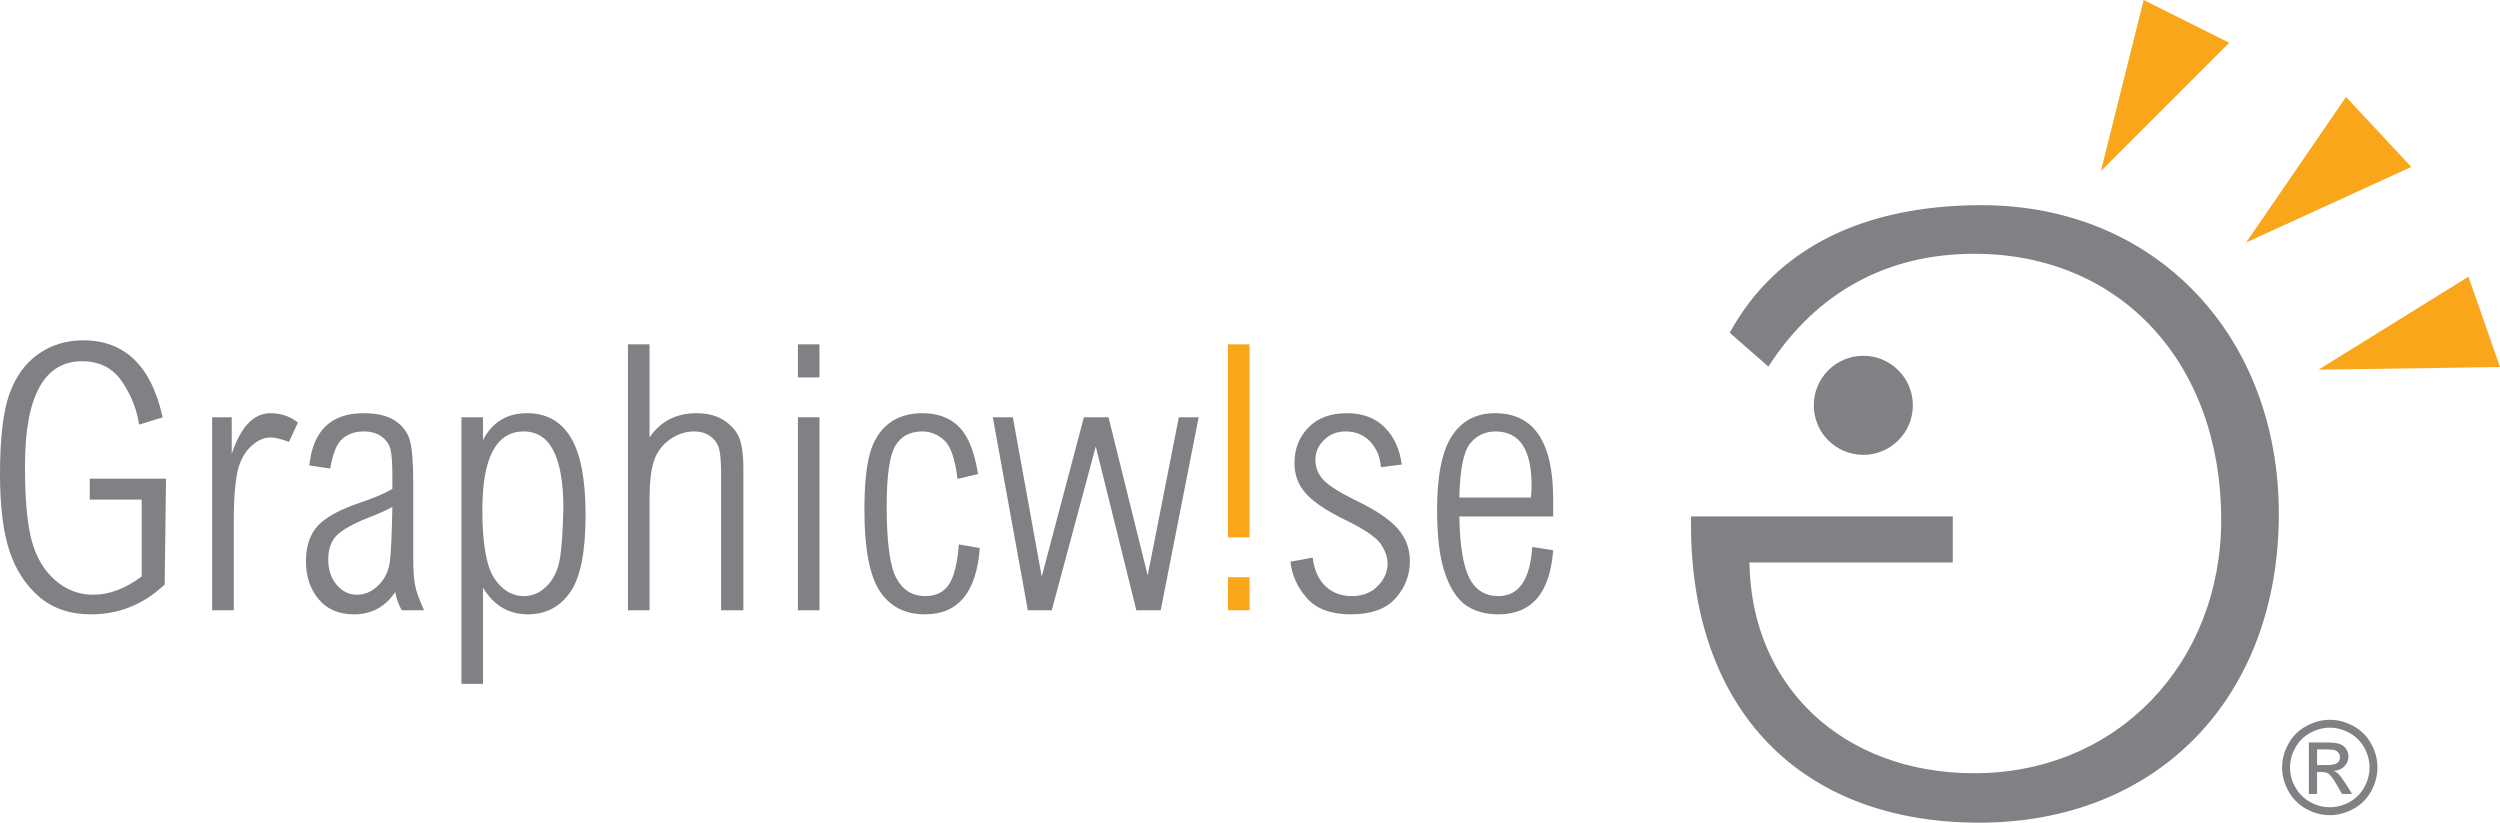 <?xml version="1.0" encoding="UTF-8"?>
<svg xmlns="http://www.w3.org/2000/svg" xmlns:xlink="http://www.w3.org/1999/xlink" width="670.72pt" height="220.71pt" viewBox="0 0 670.72 220.71" version="1.1">
<defs>
<clipPath id="clip1">
  <path d="M 453 55 L 612 55 L 612 220.711 L 453 220.711 Z M 453 55 "/>
</clipPath>
<clipPath id="clip2">
  <path d="M 622 74 L 670.719 74 L 670.719 100 L 622 100 Z M 622 74 "/>
</clipPath>
</defs>
<g id="surface1">
<g clip-path="url(#clip1)" clip-rule="nonzero">
<path style=" stroke:none;fill-rule:nonzero;fill:rgb(50.2%,50.6%,51.799%);fill-opacity:1;" d="M 474.441 98.344 L 464.059 89.281 C 476.648 66.309 500.277 55.047 531.641 55.047 C 578.469 55.047 611.383 90.164 611.383 137.867 C 611.383 187.133 578.91 220.711 530.98 220.711 C 483.059 220.711 453.676 190.441 453.676 140.746 C 453.676 140.094 453.676 139.199 453.676 138.539 L 523.91 138.539 L 523.91 150.906 L 469.355 150.906 C 469.801 184.254 494.547 207.445 529.656 207.445 C 568.094 207.445 595.922 177.852 595.922 139.434 C 595.922 97.68 569.195 68.086 529.656 68.086 C 506.246 68.086 487.246 78.469 474.441 98.344 "/>
</g>
<path style=" stroke:none;fill-rule:nonzero;fill:rgb(50.2%,50.6%,51.799%);fill-opacity:1;" d="M 513.195 108.746 C 513.195 116.086 507.246 122.031 499.902 122.031 C 492.562 122.031 486.617 116.086 486.617 108.746 C 486.617 101.398 492.562 95.449 499.902 95.449 C 507.246 95.449 513.195 101.398 513.195 108.746 "/>
<path style=" stroke:none;fill-rule:nonzero;fill:rgb(97.6%,65.099%,10.599%);fill-opacity:1;" d="M 563.645 45.906 L 575.133 -0.004 L 598.09 11.473 Z M 563.645 45.906 "/>
<path style=" stroke:none;fill-rule:nonzero;fill:rgb(97.6%,65.099%,10.599%);fill-opacity:1;" d="M 602.629 65.055 L 629.406 26.016 L 646.926 44.781 Z M 602.629 65.055 "/>
<g clip-path="url(#clip2)" clip-rule="nonzero">
<path style=" stroke:none;fill-rule:nonzero;fill:rgb(97.6%,65.099%,10.599%);fill-opacity:1;" d="M 622.027 99.18 L 662.25 74.234 L 670.727 98.473 Z M 622.027 99.18 "/>
</g>
<path style=" stroke:none;fill-rule:nonzero;fill:rgb(50.2%,50.6%,51.799%);fill-opacity:1;" d="M 43.641 111.969 L 37.305 113.922 C 36.75 109.949 35.246 106.133 32.781 102.445 C 30.316 98.762 26.723 96.918 22.004 96.918 C 16.914 96.918 13.094 99.27 10.539 103.949 C 7.977 108.625 6.699 115.652 6.699 125 C 6.699 133.926 7.301 140.602 8.496 145.039 C 9.699 149.473 11.785 153.016 14.766 155.633 C 17.742 158.246 21.156 159.559 25.016 159.559 C 27.137 159.559 29.301 159.16 31.469 158.332 C 33.637 157.516 35.828 156.293 38.02 154.648 L 38.02 134.035 L 24.082 134.035 L 24.082 128.422 L 44.543 128.422 L 44.18 156.82 C 41.379 159.473 38.328 161.469 35.031 162.805 C 31.734 164.148 28.18 164.82 24.387 164.82 C 18.82 164.82 14.199 163.258 10.547 160.145 C 6.895 157.012 4.227 152.918 2.539 147.816 C 0.852 142.73 0 135.867 0 127.23 C 0 117.605 0.844 110.434 2.504 105.758 C 4.176 101.066 6.758 97.48 10.25 95.012 C 13.742 92.551 17.766 91.305 22.312 91.305 C 33.504 91.305 40.609 98.199 43.641 111.969 "/>
<path style=" stroke:none;fill-rule:nonzero;fill:rgb(50.2%,50.6%,51.799%);fill-opacity:1;" d="M 56.918 111.945 L 62.172 111.945 L 62.172 121.766 C 63.387 118.113 64.859 115.391 66.59 113.57 C 68.316 111.77 70.285 110.855 72.527 110.855 C 75.379 110.855 77.844 111.691 79.918 113.359 L 77.543 118.559 C 75.469 117.773 73.797 117.375 72.555 117.375 C 70.629 117.375 68.773 118.281 67 120.078 C 65.223 121.891 64.062 124.359 63.523 127.484 C 62.98 130.617 62.723 134.566 62.723 139.312 L 62.723 163.73 L 56.918 163.73 L 56.918 111.945 "/>
<path style=" stroke:none;fill-rule:nonzero;fill:rgb(50.2%,50.6%,51.799%);fill-opacity:1;" d="M 91.914 117.664 C 93.441 116.383 95.324 115.754 97.535 115.754 C 99.539 115.754 101.16 116.219 102.41 117.156 C 103.676 118.094 104.461 119.238 104.777 120.609 C 105.105 121.977 105.266 124.359 105.266 127.758 L 105.266 131.145 C 103.312 132.34 100.496 133.551 96.816 134.777 C 91.324 136.629 87.492 138.684 85.359 140.957 C 83.18 143.25 82.086 146.484 82.086 150.621 C 82.086 154.637 83.207 158.016 85.457 160.727 C 87.703 163.453 90.871 164.82 94.977 164.82 C 99.652 164.82 103.352 162.824 106.043 158.844 C 106.367 160.66 106.945 162.297 107.797 163.73 L 113.773 163.73 C 112.449 160.816 111.625 158.512 111.332 156.867 C 111.023 155.211 110.863 152.695 110.863 149.32 L 110.863 129.262 C 110.863 123.941 110.566 120.211 109.934 118.059 C 109.309 115.922 107.984 114.188 105.98 112.863 C 103.973 111.527 101.16 110.855 97.535 110.855 C 88.812 110.855 83.957 115.531 82.992 124.879 L 88.602 125.707 C 89.285 121.625 90.379 118.941 91.914 117.664 Z M 104.598 150.664 C 104.277 153.172 103.262 155.289 101.551 157 C 99.84 158.707 97.898 159.559 95.766 159.559 C 93.645 159.559 91.824 158.676 90.324 156.898 C 88.82 155.121 88.062 152.859 88.062 150.148 C 88.062 147.246 88.875 145.027 90.473 143.504 C 92.051 142.016 94.836 140.469 98.844 138.883 C 101.348 137.922 103.488 136.973 105.266 136.023 C 105.137 143.262 104.922 148.141 104.598 150.664 "/>
<path style=" stroke:none;fill-rule:nonzero;fill:rgb(50.2%,50.6%,51.799%);fill-opacity:1;" d="M 123.797 111.945 L 123.797 183.469 L 129.582 183.469 L 129.582 157.66 C 131.008 160.047 132.734 161.832 134.734 163.023 C 136.746 164.215 139.055 164.82 141.648 164.82 C 146.406 164.82 150.18 162.859 152.941 158.93 C 155.719 155.023 157.102 148.094 157.102 138.152 C 157.102 128.707 155.797 121.789 153.164 117.422 C 150.543 113.051 146.621 110.855 141.402 110.855 C 138.676 110.855 136.336 111.461 134.379 112.664 C 132.414 113.867 130.82 115.652 129.582 118.059 L 129.582 111.945 Z M 150.152 150.215 C 149.629 153.082 148.48 155.41 146.707 157.219 C 144.922 159.02 142.891 159.922 140.613 159.922 C 137.348 159.922 134.664 158.301 132.551 155.059 C 130.453 151.789 129.414 145.734 129.414 136.871 C 129.414 129.812 130.336 124.527 132.199 121.016 C 134.059 117.508 136.82 115.754 140.512 115.754 C 144.066 115.754 146.719 117.477 148.488 120.918 C 150.258 124.371 151.141 129.535 151.141 136.441 C 151 142.754 150.668 147.344 150.152 150.215 "/>
<path style=" stroke:none;fill-rule:nonzero;fill:rgb(50.2%,50.6%,51.799%);fill-opacity:1;" d="M 168.473 92.383 L 174.262 92.383 L 174.262 117.352 C 175.742 115.18 177.543 113.547 179.629 112.477 C 181.727 111.395 184.141 110.855 186.871 110.855 C 189.934 110.855 192.457 111.551 194.438 112.906 C 196.418 114.266 197.746 115.875 198.418 117.719 C 199.098 119.57 199.441 122.188 199.441 125.551 L 199.441 163.73 L 193.465 163.73 L 193.465 127.383 C 193.465 124.262 193.305 122.012 192.973 120.621 C 192.66 119.219 191.898 118.059 190.691 117.133 C 189.48 116.207 187.996 115.754 186.227 115.754 C 183.883 115.754 181.688 116.492 179.645 117.961 C 177.605 119.438 176.191 121.359 175.418 123.73 C 174.656 126.102 174.262 129.48 174.262 133.906 L 174.262 163.73 L 168.473 163.73 L 168.473 92.383 "/>
<path style=" stroke:none;fill-rule:nonzero;fill:rgb(50.2%,50.6%,51.799%);fill-opacity:1;" d="M 214.066 111.945 L 219.852 111.945 L 219.852 163.73 L 214.066 163.73 Z M 214.066 92.383 L 219.852 92.383 L 219.852 101.254 L 214.066 101.254 L 214.066 92.383 "/>
<path style=" stroke:none;fill-rule:nonzero;fill:rgb(50.2%,50.6%,51.799%);fill-opacity:1;" d="M 262.383 127.164 L 256.895 128.496 C 256.25 123.18 255.066 119.727 253.352 118.137 C 251.633 116.551 249.66 115.754 247.426 115.754 C 244.102 115.754 241.672 117.066 240.156 119.691 C 238.637 122.32 237.887 127.727 237.887 135.891 C 237.887 145.488 238.75 151.902 240.48 155.113 C 242.207 158.324 244.797 159.922 248.215 159.922 C 251.133 159.922 253.27 158.863 254.633 156.734 C 255.996 154.617 256.867 151.062 257.254 146.062 L 262.867 147.035 C 261.992 158.887 257.086 164.82 248.164 164.82 C 242.781 164.82 238.715 162.715 235.996 158.531 C 233.277 154.34 231.914 147.137 231.914 136.918 C 231.914 130.23 232.402 125.133 233.387 121.637 C 234.387 118.137 236.066 115.469 238.457 113.625 C 240.84 111.781 243.848 110.855 247.48 110.855 C 251.641 110.855 254.938 112.113 257.375 114.598 C 259.801 117.078 261.48 121.27 262.383 127.164 "/>
<path style=" stroke:none;fill-rule:nonzero;fill:rgb(50.2%,50.6%,51.799%);fill-opacity:1;" d="M 266.359 111.945 L 271.734 111.945 L 279.484 154.703 L 290.797 111.945 L 297.398 111.945 L 307.914 154.371 L 316.27 111.945 L 321.586 111.945 L 311.402 163.73 L 304.871 163.73 L 293.98 119.793 L 282.172 163.73 L 275.758 163.73 L 266.359 111.945 "/>
<path style=" stroke:none;fill-rule:nonzero;fill:rgb(97.6%,65.099%,10.599%);fill-opacity:1;" d="M 329.441 92.383 L 335.242 92.383 L 335.242 144.18 L 329.441 144.18 Z M 329.441 154.859 L 335.242 154.859 L 335.242 163.73 L 329.441 163.73 L 329.441 154.859 "/>
<path style=" stroke:none;fill-rule:nonzero;fill:rgb(50.2%,50.6%,51.799%);fill-opacity:1;" d="M 376.07 124.625 L 370.469 125.344 C 370.309 122.684 369.367 120.422 367.691 118.559 C 365.996 116.68 363.746 115.754 360.934 115.754 C 358.672 115.754 356.762 116.516 355.23 118.039 C 353.672 119.57 352.902 121.348 352.902 123.367 C 352.902 125.363 353.59 127.141 354.98 128.676 C 356.371 130.23 359.512 132.207 364.426 134.59 C 369.348 136.992 372.898 139.422 375.062 141.895 C 377.188 144.363 378.254 147.246 378.254 150.523 C 378.254 154.328 376.961 157.66 374.395 160.52 C 371.824 163.387 367.852 164.82 362.496 164.82 C 357.16 164.82 353.215 163.387 350.672 160.52 C 348.113 157.66 346.609 154.371 346.203 150.688 L 352.18 149.598 C 352.555 152.84 353.684 155.367 355.531 157.195 C 357.391 159.02 359.785 159.922 362.703 159.922 C 365.551 159.922 367.863 159.027 369.621 157.23 C 371.391 155.441 372.277 153.426 372.277 151.172 C 372.277 149.484 371.637 147.695 370.367 145.844 C 369.051 144.023 365.84 141.871 360.73 139.398 C 355.902 137.039 352.461 134.711 350.391 132.449 C 348.32 130.188 347.289 127.438 347.289 124.195 C 347.289 120.453 348.52 117.289 350.996 114.719 C 353.469 112.145 356.934 110.855 361.391 110.855 C 365.586 110.855 368.949 112.125 371.465 114.629 C 373.988 117.133 375.531 120.477 376.07 124.625 "/>
<path style=" stroke:none;fill-rule:nonzero;fill:rgb(50.2%,50.6%,51.799%);fill-opacity:1;" d="M 402.039 159.922 C 398.438 159.922 395.812 158.289 394.184 155.023 C 392.535 151.758 391.656 146.273 391.523 138.562 L 416.699 138.562 L 416.699 133.961 C 416.699 126.246 415.402 120.465 412.805 116.625 C 410.211 112.773 406.297 110.855 401.082 110.855 C 396.051 110.855 392.203 112.887 389.539 116.934 C 386.887 120.984 385.551 127.613 385.551 136.84 C 385.551 144 386.25 149.617 387.641 153.723 C 389.035 157.816 390.895 160.684 393.215 162.34 C 395.535 163.984 398.465 164.82 402.004 164.82 C 410.945 164.82 415.852 159.086 416.699 147.621 L 411.082 146.762 C 410.496 155.543 407.48 159.922 402.039 159.922 Z M 391.523 133.484 C 391.691 125.992 392.641 121.172 394.406 118.996 C 396.152 116.836 398.422 115.754 401.215 115.754 C 404.457 115.754 406.875 116.969 408.488 119.371 C 410.102 121.812 410.906 125.441 410.906 130.285 C 410.906 131.332 410.84 132.414 410.727 133.484 L 391.523 133.484 "/>
<path style=" stroke:none;fill-rule:nonzero;fill:rgb(50.2%,50.6%,51.799%);fill-opacity:1;" d="M 621.645 205.25 L 624.383 205.25 C 625.699 205.25 626.59 205.055 627.066 204.664 C 627.543 204.281 627.781 203.773 627.781 203.133 C 627.781 202.715 627.664 202.348 627.438 202.016 C 627.211 201.699 626.891 201.465 626.484 201.301 C 626.074 201.137 625.32 201.059 624.215 201.059 L 621.645 201.059 Z M 619.438 213.008 L 619.438 199.203 L 624.184 199.203 C 625.805 199.203 626.977 199.336 627.695 199.59 C 628.426 199.844 629 200.285 629.438 200.914 C 629.867 201.555 630.074 202.227 630.074 202.945 C 630.074 203.949 629.719 204.82 628.992 205.57 C 628.27 206.32 627.316 206.738 626.133 206.828 C 626.617 207.039 627.008 207.27 627.297 207.559 C 627.855 208.109 628.535 209.023 629.348 210.305 L 631.023 213.008 L 628.324 213.008 L 627.086 210.824 C 626.113 209.125 625.344 208.055 624.758 207.613 C 624.344 207.305 623.746 207.137 622.969 207.137 L 621.645 207.137 L 621.645 213.008 Z M 625.066 195.23 C 623.262 195.23 621.52 195.695 619.82 196.621 C 618.113 197.539 616.785 198.852 615.828 200.57 C 614.863 202.281 614.387 204.059 614.387 205.914 C 614.387 207.742 614.859 209.52 615.805 211.207 C 616.746 212.898 618.07 214.211 619.758 215.16 C 621.457 216.098 623.223 216.57 625.066 216.57 C 626.902 216.57 628.668 216.098 630.367 215.16 C 632.055 214.211 633.379 212.898 634.312 211.207 C 635.25 209.52 635.719 207.742 635.719 205.914 C 635.719 204.059 635.246 202.281 634.289 200.57 C 633.328 198.852 632 197.539 630.297 196.621 C 628.598 195.695 626.844 195.23 625.066 195.23 Z M 625.066 193.113 C 627.211 193.113 629.305 193.664 631.352 194.777 C 633.391 195.871 634.984 197.438 636.129 199.492 C 637.27 201.543 637.84 203.684 637.84 205.914 C 637.84 208.121 637.273 210.227 636.156 212.27 C 635.027 214.301 633.453 215.875 631.426 217 C 629.395 218.129 627.277 218.691 625.066 218.691 C 622.848 218.691 620.73 218.129 618.691 217 C 616.668 215.875 615.098 214.301 613.965 212.27 C 612.836 210.227 612.266 208.121 612.266 205.914 C 612.266 203.684 612.84 201.543 613.992 199.492 C 615.137 197.438 616.73 195.871 618.777 194.777 C 620.824 193.664 622.914 193.113 625.066 193.113 "/>
</g>
</svg>
